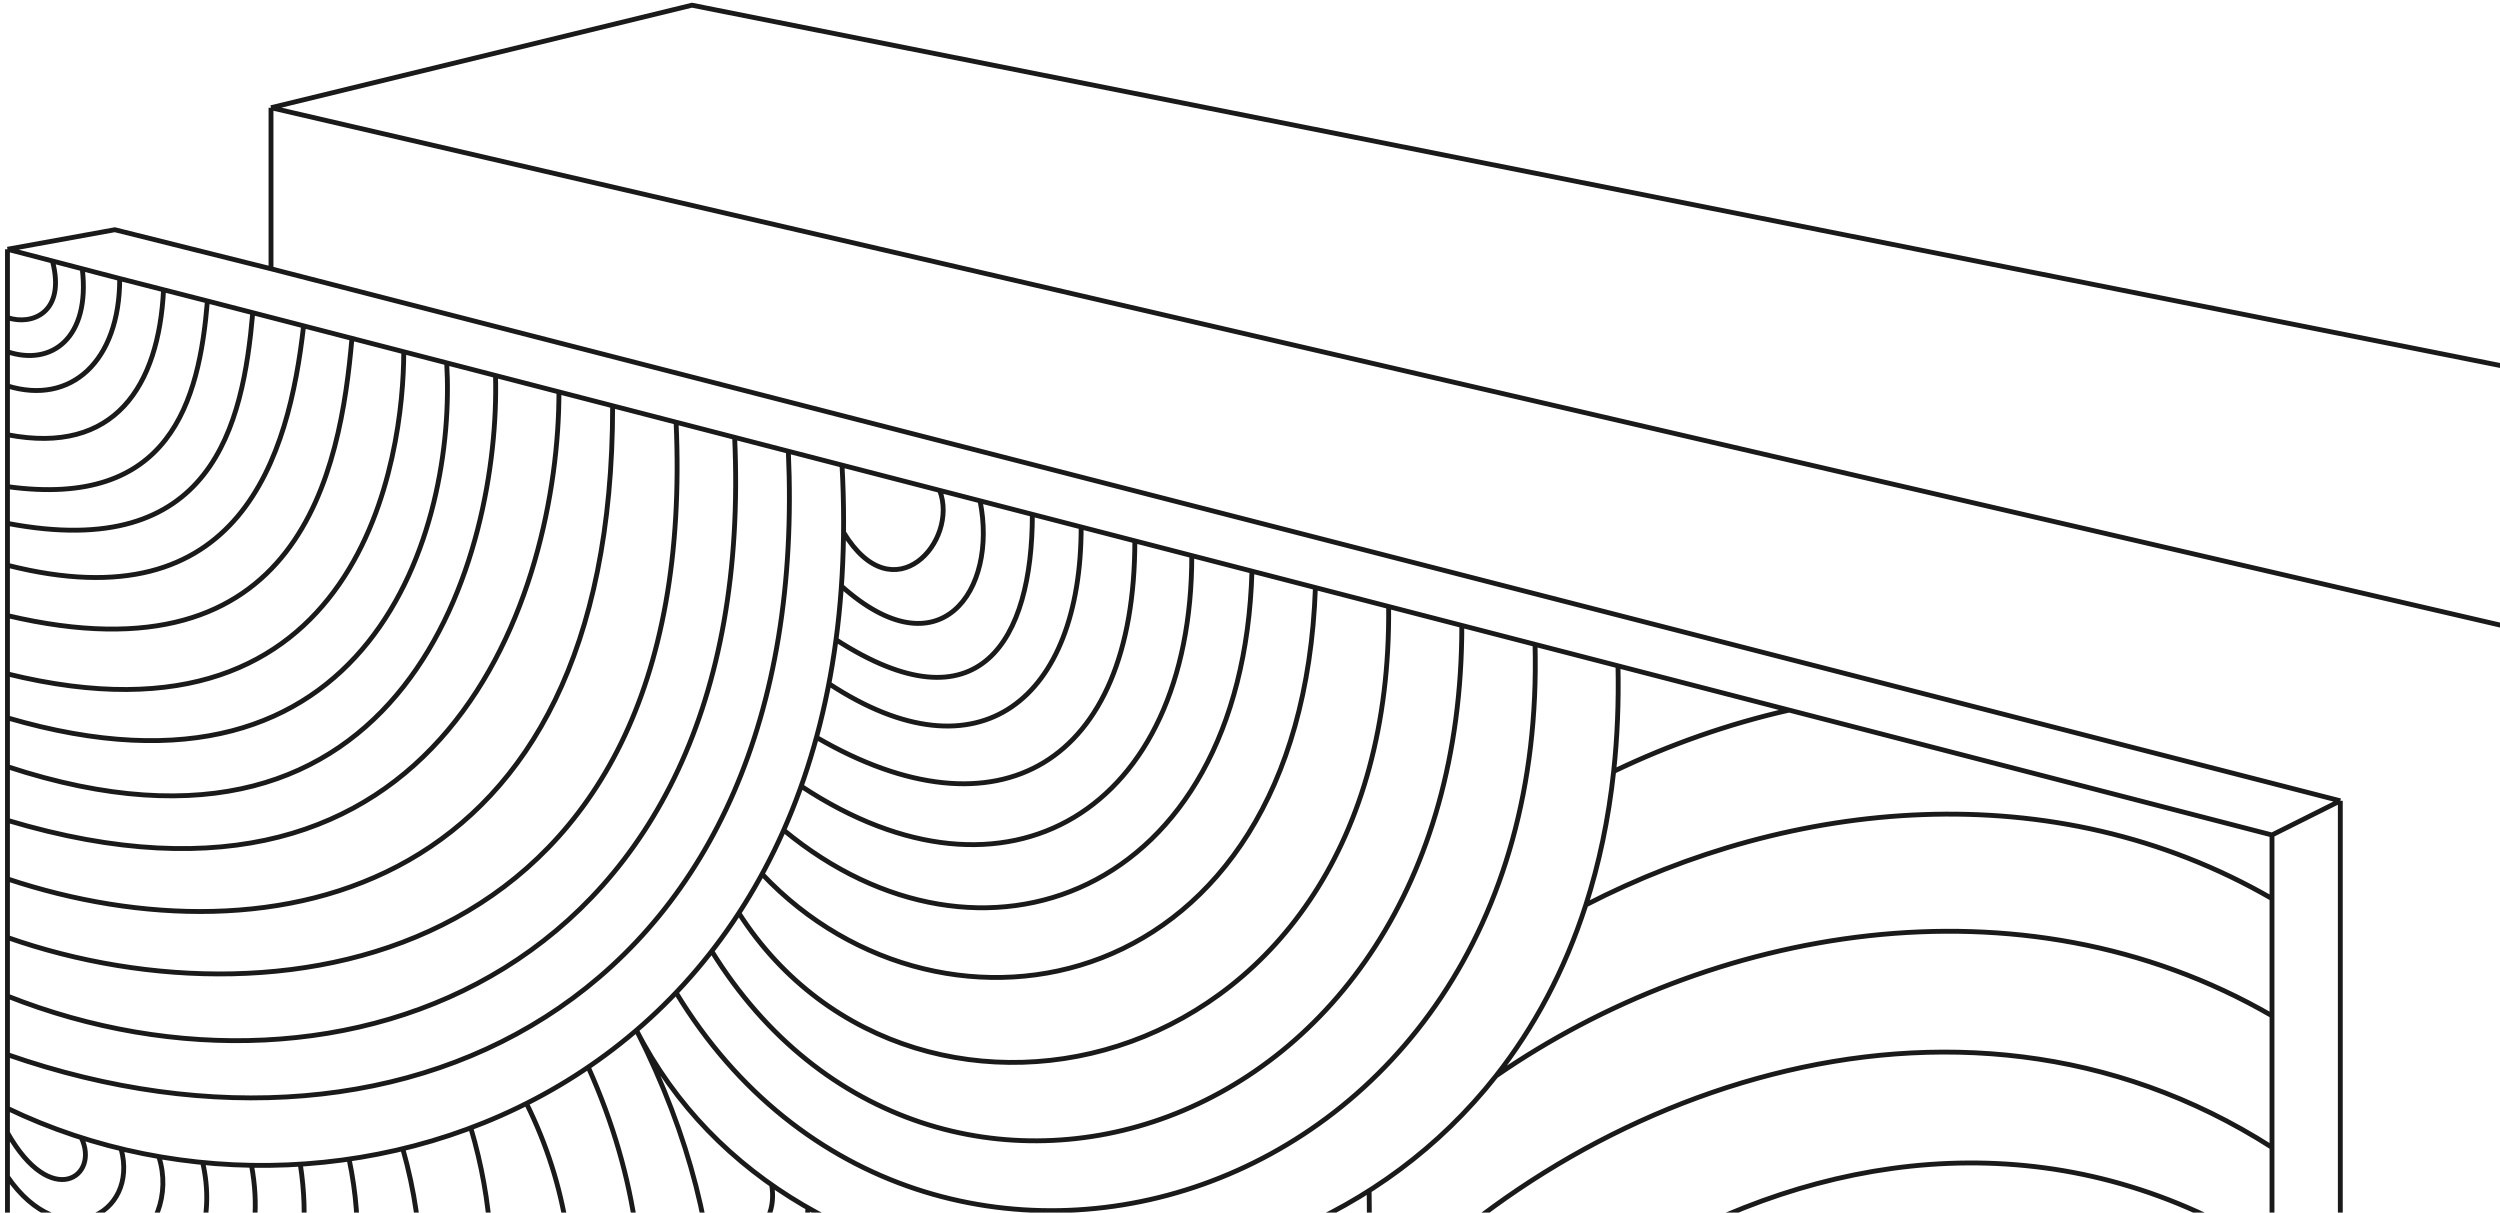 <svg width="334" height="162" viewBox="0 0 334 162" fill="none" xmlns="http://www.w3.org/2000/svg">
<path d="M36.207 14.39L92.444 0.695L386.997 59.386M36.207 14.39V35.909M36.207 14.39L345.267 86.122M386.997 59.386V368.487L345.267 403.701M386.997 59.386L345.267 86.122M345.267 403.701V86.122M345.267 403.701L312.666 392.615M36.207 35.909L15.342 30.692L0.997 33.301M36.207 35.909L312.666 106.99M0.997 33.301V51.56M0.997 33.301L15.994 37.214M303.538 465L312.666 455.218V392.615M303.538 465V111.554M303.538 465L297.951 462.531M303.538 111.554L312.666 106.99M303.538 111.554L239.032 94.87M312.666 106.99V392.615M53.942 46.995C53.942 60.69 48.595 101.773 0.997 90.035M59.68 48.479C60.984 70.471 49.899 110.25 0.997 95.904M66.2 50.166C66.852 73.732 54.486 120.032 0.997 102.425M74.676 52.358C74.676 78.971 59.68 127.205 0.997 109.598M0.997 51.56V58.081M0.997 51.56C9.473 54.169 15.994 48.3 15.994 37.214M0.997 58.081V62.646V65.016M0.997 58.081V65.016M0.997 58.081C15.352 60.853 21.21 51.56 21.852 38.712M0.997 65.016V69.923M0.997 65.016C22.743 68.001 26.606 53.631 27.711 40.211M0.997 69.923V75.518M0.997 69.923V73.732V75.518M0.997 69.923C28.481 75.176 32.451 56.74 33.769 41.777M0.997 75.518V82.244M0.997 75.518C32.195 83.462 38.598 60.884 40.561 43.534M0.997 82.244C40.273 91.528 45.483 62.783 47.019 45.205M0.997 82.244V177.418M15.994 37.214L27.711 40.211M27.711 40.211L33.769 41.777M33.769 41.777L40.561 43.534M40.561 43.534L47.019 45.205M47.019 45.205L119.428 63.934L130.932 66.909M0.997 117.423C36.207 129.162 81.848 120.054 81.848 54.213M0.997 125.249C38.163 138.291 93.585 128.271 90.325 56.406M0.997 133.074C45.335 150.681 101.409 130.295 98.149 58.43M0.997 148.073C47.019 170.245 117.058 144.812 112.494 62.14M33.599 155.688C37.511 176.766 17.95 187.2 0.997 177.418M0.997 177.418V251.004M40.119 155.538C44.683 185.243 17.95 193.721 0.997 183.939M46.639 154.857C54.463 192.416 17.95 200.242 0.997 190.46M53.811 153.471C66.852 199.59 20.558 210.023 0.998 199.59M27.078 155.312C30.338 169.592 18.602 181.331 0.997 170.245M62.898 150.681C74.676 190.46 47.291 226.326 0.997 208.067M21.212 154.515C24.473 164.614 12.733 175.462 0.997 162.353M70.338 147.421C92.281 191.764 51.203 243.281 0.997 216.545M78.588 142.567C105.321 202.198 51.203 255.019 0.997 226.326M0.997 236.76C12.691 243.546 25.145 246.049 37.045 245.038M0.997 140.9C55.279 159.811 108.582 132.15 105.321 60.285M216.166 88.955C216.271 93.889 216.068 98.588 215.586 103.056M90.325 132.613C123.042 186.547 207.038 162.475 205.082 86.088M95.09 127.075C124.23 174.157 195.301 153.346 195.301 83.558M98.711 121.988C122.184 158.634 186.16 144.7 185.521 81.029M101.819 116.771C126.186 142.567 173.784 133.591 175.74 78.499M104.704 110.902C130.932 132.613 165.96 119.875 167.264 76.306M85.031 215.24C90.325 226.326 152.919 238.716 155.103 169.48M107.04 105.033C134.663 123.292 159.223 108.137 159.223 74.227M109.081 98.512C133.359 112.639 151.615 102.099 151.615 72.259M130.932 66.909C133.359 78.949 125.538 90.035 112.415 78.297M130.932 66.909L239.032 94.87M88.57 209.371C101.819 217.849 143.139 224.37 147.237 170.302M91.374 202.85C98.711 208.719 137.923 213.284 139.227 170.302M93.57 195.677C118.362 205.459 131.403 186.547 131.403 169.48M94.985 188.154C108.662 194.373 123.578 189.156 124.23 167.972M95.555 181.331C100.757 184.591 118.362 185.665 118.362 166.149M95.469 174.157C102.061 180.026 112.939 175.462 112.939 163.932M94.985 168.94C100.757 173.505 107.929 168.94 107.929 161.355M94.098 163.411C98.149 167.972 104.162 164.582 103.095 158.293M110.739 91.339C130.932 104.613 144.443 93.295 144.443 70.404M111.692 85.47C130.932 97.86 137.923 85.47 137.923 68.717M98.711 374.493C108.709 364.574 119.774 346.777 123.582 328.708M89.546 370.443C122.274 348.923 137.534 257.451 37.045 245.038M80.691 366.531C114.454 341.114 119.018 245.038 0.997 251.004M55.77 240.394C62.206 240.839 68.106 241.809 73.504 243.229M37.045 245.038C78.892 241.486 113.904 194.504 85.031 137.639C105.461 177.876 169.481 182.394 199.87 143.739M0.997 251.004V254.367V258.347M71.839 362.618C99.742 343.737 102.791 255.855 0.997 258.347M0.997 258.347V266.33M62.942 358.688C88.667 341.28 81.921 261.826 0.997 266.33M0.997 266.33V274.956M53.816 354.655C78.254 338.118 64.497 267.627 0.997 274.956M0.997 274.956V281.209M45.338 350.909C67.355 336.011 55.521 280.259 0.997 281.209M37.045 348.271C57.511 334.423 46.772 291.632 0.997 288.045M30.993 344.571C45.786 330.108 34.847 299.356 0.997 294.251M23.17 341.114C36.366 328.213 27.307 307.189 0.997 301.679M16.65 338.233C25.129 328.7 21.357 313.907 0.997 309.079M10.782 335.64C16.609 328.567 14.327 319.992 0.997 316.573M6.869 333.911C9.744 329.213 8.22 325.249 0.997 323.569M0.997 323.569V331.316L108.709 378.911M0.997 323.569V316.573M0.997 316.573V309.079M0.997 309.079V301.679M0.997 301.679V294.251M0.997 294.251V288.045M0.997 288.045V281.5V281.209M16.175 153.471C18.604 162.353 8.172 167.67 0.997 157.202M10.854 151.985C13.388 157.202 6.843 161.701 0.997 151.333M0.996 46.995C6.869 48.952 12.086 45.205 10.995 35.909M0.997 42.431C4.261 43.534 8.826 41.778 7.004 34.868M125.538 65.514C128.146 72.259 119.428 82.209 112.699 71.124M303.538 316.573C289.705 298.422 238.717 281.427 188.388 292.839M303.538 334.18C279.42 299.177 161.889 277.877 108.709 378.911M303.538 350.483C280.355 316.837 175.638 296.298 121.605 384.609M303.538 370.443C280.888 337.569 188.482 311.841 136.586 391.229M303.538 389.354C281.41 357.239 201.65 327.474 152.948 398.459M303.538 410.874C282.461 380.284 214.251 348.139 167.803 405.023M303.538 430.438C283.321 401.095 226.522 366.592 184.158 412.249M303.538 447.392C289.353 421.335 240.84 386.693 200.964 419.675M235.031 434.728L219.578 427.9M235.031 434.728L273.704 451.817M235.031 434.728C248.703 430.48 262.343 438.995 273.704 451.817M219.578 427.9L200.964 419.675M219.578 427.9C250.474 409.838 284.375 435.807 297.951 462.531M200.964 419.675L184.158 412.249M184.158 412.249L167.803 405.023M167.803 405.023L152.948 398.459M152.948 398.459L136.586 391.229M136.586 391.229L121.605 384.609M121.605 384.609L108.709 378.911M123.582 328.708C130.329 321.788 137.539 315.927 145.056 311.012M123.582 328.708C124.915 321.156 125.272 312.697 124.319 304.082M297.951 462.531L273.704 451.817M243.183 290.534C235.98 263.139 211.038 238.965 172.55 226.093M78.588 244.746C84.788 239.348 91.078 234.967 97.401 231.488M229.211 289.3C225.298 266.357 156.184 198.285 88.57 248.932M79.494 223.066C81.002 226.44 88.007 229.896 97.401 231.488M164.66 167.333C164.66 194.235 156.005 210.803 144.203 220.483M72.724 229.844C73.87 233.108 78.432 236.655 85.031 239.453M173.883 163.932C173.883 191.075 167.721 209.755 158.434 222.247M65.18 235.456C66.009 237.816 68.994 240.583 73.504 243.229M182.917 159.072C183.011 165.344 182.837 171.228 182.418 176.744M168.514 224.801C165.214 223.789 161.85 222.931 158.434 222.247M168.514 224.801C175.743 213.3 180.833 197.663 182.418 176.744M168.514 224.801C169.875 225.218 171.22 225.649 172.55 226.093M158.434 222.247C153.779 221.315 149.026 220.709 144.203 220.483M144.203 220.483C128.997 219.772 113.099 222.851 97.401 231.488M73.504 243.229C92.102 248.12 104.742 258.34 112.828 270.745M215.579 289.272C211.606 275.235 153.576 215.24 98.711 255.372M201.173 290.534C199.869 283.234 156.836 231.488 106.161 262.192M145.056 311.012C148.283 308.902 151.565 306.967 154.891 305.197M145.056 311.012C145.056 301.971 132.711 296.102 124.319 304.082M154.891 305.197C157.953 303.568 161.052 302.078 164.178 300.722M154.891 305.197C149.923 294.714 139.824 285.163 122.915 295.435M164.178 300.722C167.785 299.157 171.428 297.769 175.092 296.547M164.178 300.722C157.14 287.936 142.101 274.351 120.883 287.836M175.092 296.547C179.502 295.077 183.942 293.847 188.388 292.839M175.092 296.547C166.704 281.338 147.208 262.622 117.611 279.418M188.388 292.839C179.018 278.787 149.016 249.31 112.828 270.745M112.828 270.745C114.647 273.537 116.236 276.44 117.611 279.418M117.611 279.418C118.881 282.169 119.967 284.985 120.883 287.836M120.883 287.836C121.69 290.348 122.364 292.887 122.915 295.435M122.915 295.435C123.537 298.316 124.001 301.208 124.319 304.082M137.927 316.034C137.927 307.84 131.407 304.58 124.853 313.057M303.538 295.435C298.978 279.147 277.461 289.272 284.633 302.502M303.538 281.104C291.805 260.888 262.464 281.756 271.592 297.115M303.538 267.409C283.981 249.15 252.684 270.745 259.856 293.671M303.538 255.372C283.981 237.113 239.643 255.372 250.728 291.719M303.538 241.977C283.981 223.718 235.079 240.394 237.035 275.043M303.538 229.844C284.633 209.371 222.69 224.801 228.39 262.192M303.538 215.24C281.373 188.154 216.166 209.371 216.166 249.827M303.538 198.938C276.157 170.302 203.13 196.003 203.13 239.453M303.538 181.331C262.464 147.421 191.256 189.444 188.388 232.364M303.538 167.333C250.914 133.639 186.992 176.832 172.55 226.093M303.538 153.29C260.742 125.888 208.521 146.912 182.418 176.744M303.538 135.704C269.698 116.119 228.251 124.107 199.87 143.739M303.538 120.054C274.209 103.079 239.165 106.816 211.867 120.896M199.87 143.739C204.912 137.324 209.029 129.722 211.867 120.896M211.867 120.896C213.626 115.422 214.894 109.478 215.586 103.056M215.586 103.056C222.972 99.508 230.871 96.715 239.032 94.87" stroke="#1A1A1A" stroke-width="0.65"/>
</svg>
